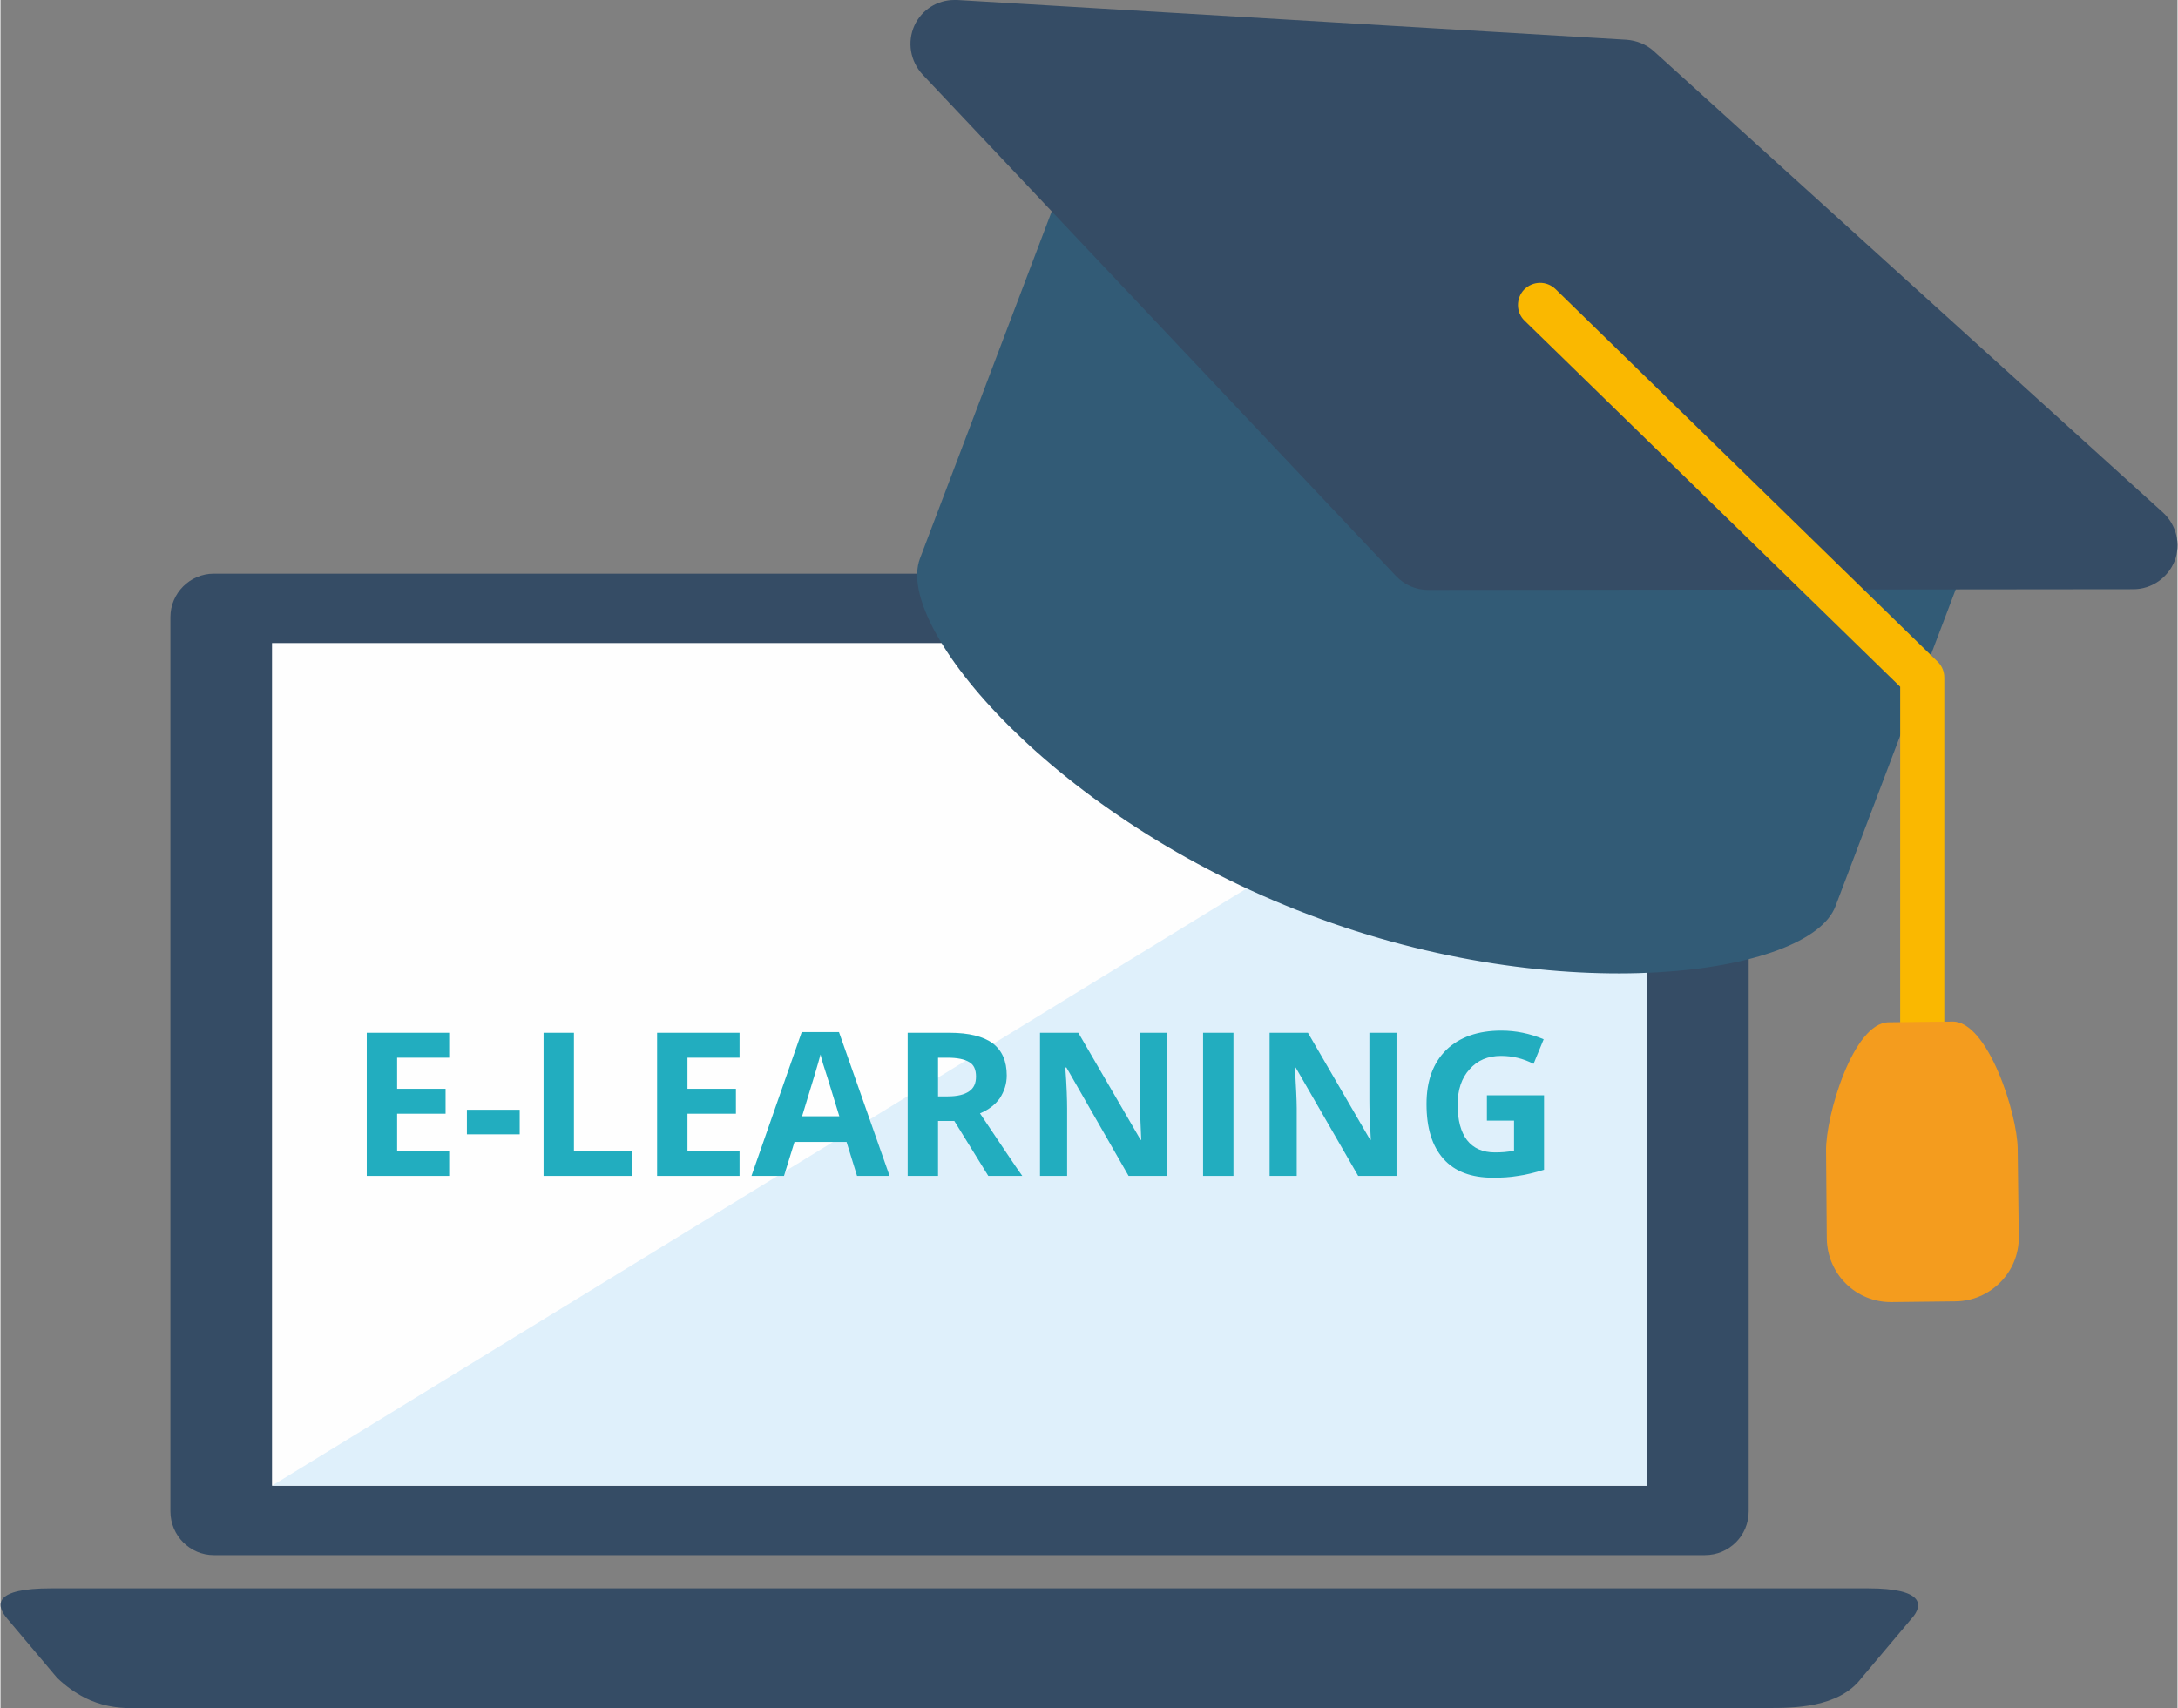 <?xml version="1.0" encoding="UTF-8"?>
<svg xmlns="http://www.w3.org/2000/svg" xmlns:xlink="http://www.w3.org/1999/xlink" xmlns:xodm="http://www.corel.com/coreldraw/odm/2003" xml:space="preserve" width="311px" height="244px" version="1.1" style="shape-rendering:geometricPrecision; text-rendering:geometricPrecision; image-rendering:optimizeQuality; fill-rule:evenodd; clip-rule:evenodd" viewBox="0 0 60.21 47.26">
 <rect x="0" y="0" width="60.21" height="47.26" fill="#808080" stroke="none"/>
 <defs>
  <style type="text/css">
   
    .fil1 {fill:#FEFEFE;fill-rule:nonzero}
    .fil4 {fill:#FAB800;fill-rule:nonzero}
    .fil5 {fill:#F49C1E;fill-rule:nonzero}
    .fil2 {fill:#DFF0FB;fill-rule:nonzero}
    .fil6 {fill:#22ADBF;fill-rule:nonzero}
    .fil3 {fill:#325B76;fill-rule:nonzero}
    .fil0 {fill:#354C65;fill-rule:nonzero}
   
  </style>
 </defs>
 <g id="Layer_x0020_1">
  <path class="fil0" d="M48.35 41.81c0,0.67 -0.54,1.21 -1.21,1.21l-41.24 0c-0.66,0 -1.2,-0.54 -1.2,-1.21l0 -24.74c0,-0.66 0.54,-1.2 1.2,-1.2l41.24 0c0.67,0 1.21,0.54 1.21,1.2l0 24.74z"></path>
  <polygon class="fil1" points="7.51,41.1 45.54,41.1 45.54,17.79 7.51,17.79 "></polygon>
  <polygon class="fil2" points="45.54,41.1 7.51,41.1 45.54,17.79 "></polygon>
  <path class="fil0" d="M51.47 46.42c-0.63,0.84 -1.92,0.83 -2.59,0.83l-44.72 0c-0.67,0 -1.57,0.13 -2.59,-0.83l-1.39 -1.65c-0.33,-0.39 -0.34,-0.83 1.21,-0.83l50.27 0c1.53,0 1.53,0.46 1.2,0.83l-1.39 1.65z"></path>
  <path class="fil3" d="M50.75 25.07c-0.72,1.91 -7.58,2.89 -14.57,0.23 -7,-2.65 -11.48,-7.94 -10.75,-9.85l4.25 -11.2c3.55,-2.55 8.45,2.49 12.9,4.18 4.56,1.74 11.51,1.13 12.42,5.44l-4.25 11.2z"></path>
  <path class="fil0" d="M39.48 15.71c-0.16,0 -0.32,-0.07 -0.44,-0.19l-13.1 -13.88c-0.17,-0.18 -0.21,-0.45 -0.11,-0.68 0.1,-0.21 0.32,-0.35 0.55,-0.35 0.02,0 18.56,1.1 18.56,1.1 0.14,0.01 0.27,0.06 0.37,0.15l14.09 12.77c0.18,0.17 0.25,0.44 0.16,0.67 -0.09,0.24 -0.32,0.39 -0.57,0.39l-19.51 0.02z"></path>
  <path class="fil0" d="M39.48 15.1l-13.1 -13.88 18.52 1.1 14.09 12.76 -19.51 0.02zm20.33 -0.92l-14.09 -12.77c-0.2,-0.18 -0.47,-0.29 -0.75,-0.31l-18.51 -1.1c-0.03,0 -0.05,0 -0.08,0 -0.47,0 -0.9,0.27 -1.1,0.7 -0.21,0.46 -0.12,0.99 0.22,1.36l13.1 13.88c0.23,0.24 0.55,0.38 0.88,0.38 0,0 0,0 0.01,0l19.5 -0.02c0.5,0 0.95,-0.31 1.14,-0.78 0.18,-0.47 0.05,-1 -0.32,-1.34z"></path>
  <path class="fil4" d="M53.15 32.6c-0.34,0 -0.61,-0.27 -0.61,-0.61l0 -12.99 -10.39 -10.13c-0.24,-0.23 -0.24,-0.62 -0.01,-0.86 0.24,-0.24 0.62,-0.25 0.87,-0.01l10.57 10.31c0.12,0.12 0.18,0.27 0.18,0.44l0 13.24c0,0.34 -0.27,0.61 -0.61,0.61z"></path>
  <path class="fil5" d="M55.82 34.22c0.01,0.97 -0.78,1.77 -1.75,1.78l-1.77 0.02c-0.98,0.01 -1.77,-0.77 -1.79,-1.75l-0.02 -2.44c-0.01,-0.97 0.75,-3.54 1.73,-3.55l1.77 -0.02c0.97,-0.01 1.79,2.54 1.8,3.52l0.03 2.44z"></path>
  <polygon class="fil6" points="12.41,32.53 10.13,32.53 10.13,28.57 12.41,28.57 12.41,29.26 10.97,29.26 10.97,30.12 12.31,30.12 12.31,30.81 10.97,30.81 10.97,31.83 12.41,31.83 "></polygon>
  <polygon class="fil6" points="12.9,31.38 14.36,31.38 14.36,30.7 12.9,30.7 "></polygon>
  <polygon class="fil6" points="15.02,32.53 15.02,28.57 15.86,28.57 15.86,31.83 17.47,31.83 17.47,32.53 "></polygon>
  <polygon class="fil6" points="20.44,32.53 18.16,32.53 18.16,28.57 20.44,28.57 20.44,29.26 19,29.26 19,30.12 20.34,30.12 20.34,30.81 19,30.81 19,31.83 20.44,31.83 "></polygon>
  <path class="fil6" d="M23.2 30.88c-0.26,-0.85 -0.41,-1.34 -0.45,-1.45 -0.03,-0.11 -0.06,-0.2 -0.07,-0.26 -0.06,0.23 -0.23,0.8 -0.51,1.71l1.03 0zm0.49 1.65l-0.29 -0.94 -1.44 0 -0.29 0.94 -0.9 0 1.39 -3.98 1.03 0 1.4 3.98 -0.9 0z"></path>
  <path class="fil6" d="M25.93 30.33l0.27 0c0.27,0 0.46,-0.05 0.59,-0.14 0.13,-0.09 0.19,-0.22 0.19,-0.41 0,-0.19 -0.06,-0.33 -0.19,-0.4 -0.13,-0.08 -0.33,-0.12 -0.6,-0.12l-0.26 0 0 1.07zm0 0.68l0 1.52 -0.84 0 0 -3.96 1.16 0c0.53,0 0.93,0.1 1.19,0.29 0.26,0.2 0.39,0.49 0.39,0.89 0,0.24 -0.07,0.44 -0.19,0.63 -0.13,0.18 -0.31,0.32 -0.55,0.42 0.6,0.89 0.98,1.47 1.17,1.73l-0.94 0 -0.94 -1.52 -0.45 0z"></path>
  <path class="fil6" d="M32.27 32.53l-1.07 0 -1.72 -3 -0.03 0c0.04,0.53 0.05,0.91 0.05,1.13l0 1.87 -0.75 0 0 -3.96 1.06 0 1.72 2.96 0.02 0c-0.02,-0.51 -0.04,-0.87 -0.04,-1.09l0 -1.87 0.76 0 0 3.96z"></path>
  <polygon class="fil6" points="33.26,32.53 34.1,32.53 34.1,28.57 33.26,28.57 "></polygon>
  <path class="fil6" d="M38.61 32.53l-1.06 0 -1.73 -3 -0.02 0c0.03,0.53 0.05,0.91 0.05,1.13l0 1.87 -0.75 0 0 -3.96 1.06 0 1.72 2.96 0.02 0c-0.03,-0.51 -0.04,-0.87 -0.04,-1.09l0 -1.87 0.75 0 0 3.96z"></path>
  <path class="fil6" d="M41.11 30.3l1.58 0 0 2.06c-0.26,0.08 -0.5,0.14 -0.72,0.17 -0.23,0.04 -0.46,0.05 -0.69,0.05 -0.6,0 -1.06,-0.17 -1.37,-0.52 -0.32,-0.36 -0.47,-0.86 -0.47,-1.52 0,-0.64 0.18,-1.13 0.54,-1.49 0.37,-0.36 0.88,-0.54 1.53,-0.54 0.4,0 0.79,0.08 1.17,0.24l-0.28 0.68c-0.29,-0.15 -0.59,-0.22 -0.9,-0.22 -0.36,0 -0.65,0.12 -0.87,0.37 -0.22,0.24 -0.33,0.57 -0.33,0.98 0,0.43 0.09,0.76 0.26,0.98 0.18,0.23 0.44,0.34 0.77,0.34 0.18,0 0.35,-0.01 0.53,-0.05l0 -0.83 -0.75 0 0 -0.7z"></path>
 </g>
</svg>
